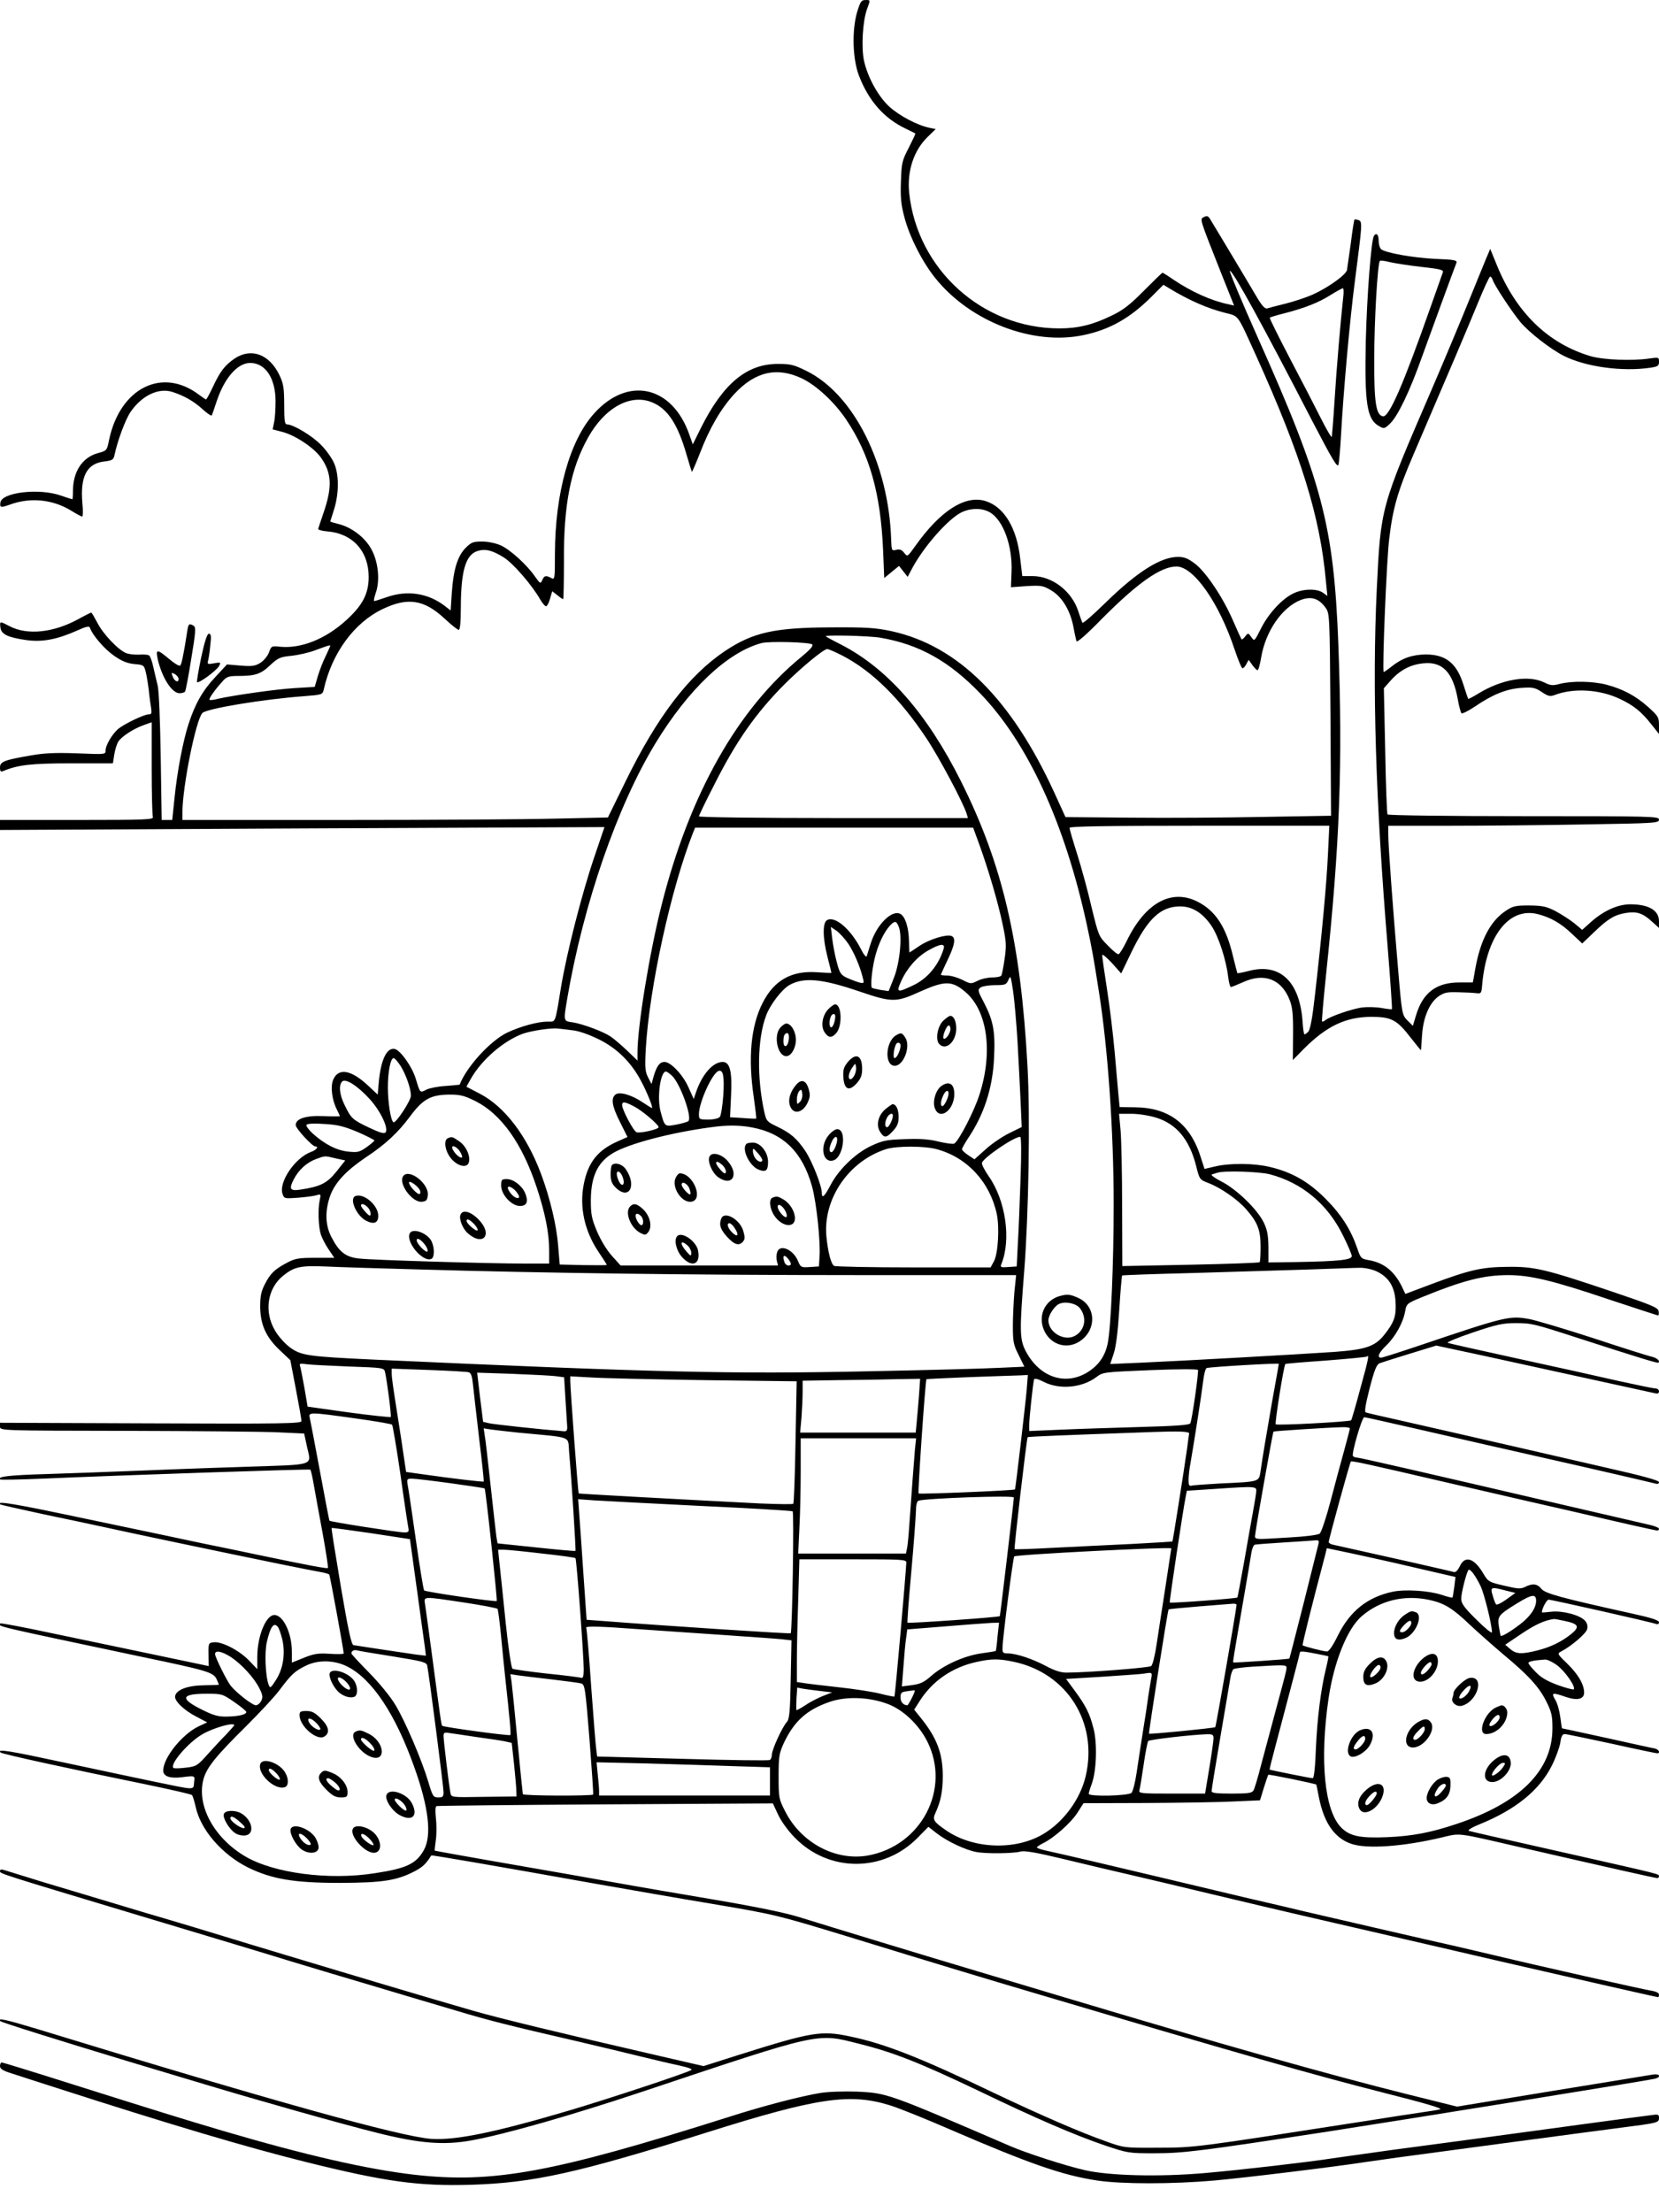 <?xml version="1.0" standalone="no"?>
<!DOCTYPE svg PUBLIC "-//W3C//DTD SVG 20010904//EN"
 "http://www.w3.org/TR/2001/REC-SVG-20010904/DTD/svg10.dtd">
<svg version="1.0" xmlns="http://www.w3.org/2000/svg"
 width="864pt" height="1152pt" viewBox="0 0 864 1152"
 preserveAspectRatio="xMidYMid meet">

<g transform="translate(0,1152) scale(0.1,-0.1)"
fill="#000000" stroke="none">
<path d="M4464 11458 c-28 -97 -24 -243 9 -331 51 -133 132 -224 244 -277 26
-13 49 -24 50 -25 2 -1 -14 -34 -34 -74 -35 -67 -38 -80 -41 -175 -3 -82 0
-120 18 -187 26 -100 92 -231 160 -316 182 -228 510 -354 773 -298 135 28 241
88 349 195 l67 67 28 -17 c107 -65 202 -106 293 -129 74 -19 61 -2 163 -226
234 -518 332 -836 362 -1169 l8 -79 -24 17 c-32 22 -104 20 -153 -4 -59 -28
-130 -105 -169 -183 -34 -67 -34 -68 -50 -45 -16 23 -17 23 -32 4 -8 -11 -17
-18 -19 -15 -2 2 -22 45 -44 96 -51 119 -141 254 -199 298 -36 27 -55 35 -88
35 -90 0 -213 -78 -376 -237 -64 -63 -119 -111 -122 -106 -2 4 -12 31 -21 59
-34 106 -136 184 -238 184 l-54 0 -11 93 c-18 158 -83 266 -178 297 -106 35
-237 -48 -368 -233 -41 -57 -41 -58 -58 -36 -12 16 -23 20 -41 16 -24 -6 -25
-5 -27 56 -13 391 -195 754 -440 875 -67 33 -83 37 -150 37 -162 0 -285 -102
-401 -334 l-42 -85 -18 51 c-89 254 -319 306 -495 111 -128 -141 -204 -415
-205 -731 0 -133 -1 -137 -19 -127 -28 15 -37 13 -47 -11 -9 -20 -11 -19 -38
19 -41 60 -129 140 -178 162 -25 11 -65 20 -97 20 -47 0 -57 -4 -86 -33 -42
-42 -64 -114 -72 -234 l-6 -92 -31 24 c-88 67 -196 83 -303 45 -32 -11 -60
-20 -64 -20 -4 0 0 19 8 43 23 65 13 163 -24 229 -34 61 -102 112 -169 129
-24 6 -44 12 -44 13 0 0 9 30 20 64 26 84 26 183 -1 242 -11 25 -41 67 -67 93
-45 47 -145 107 -177 107 -12 0 -15 17 -15 103 0 86 -4 110 -24 152 -52 110
-147 146 -234 88 -52 -36 -75 -66 -113 -147 -17 -36 -33 -66 -36 -66 -2 0 -19
11 -36 24 -192 146 -412 36 -469 -235 -11 -55 -12 -56 -56 -68 -83 -22 -132
-96 -132 -198 0 -24 -2 -43 -3 -43 -2 0 -30 9 -62 20 -113 39 -306 16 -313
-37 -4 -27 2 -28 54 -9 106 37 220 25 316 -34 27 -17 52 -30 56 -30 4 0 5 32
1 70 -12 139 23 207 115 217 40 5 47 9 52 32 15 73 57 187 84 226 59 86 146
127 218 104 62 -20 112 -49 157 -90 24 -22 45 -36 48 -32 2 4 14 38 26 75 40
120 108 198 174 198 79 0 132 -79 132 -200 0 -41 -3 -91 -8 -111 l-7 -35 50
-13 c66 -17 162 -80 200 -132 58 -81 62 -154 14 -292 -13 -39 -26 -76 -27 -81
-1 -5 20 -11 46 -13 132 -10 217 -102 217 -237 0 -87 -31 -147 -115 -224 -108
-99 -235 -150 -345 -140 -46 5 -47 4 -59 -29 -7 -19 -27 -43 -44 -54 -27 -17
-43 -20 -104 -15 l-71 6 -61 -66 c-65 -69 -105 -139 -139 -244 -29 -89 -59
-246 -73 -384 l-12 -116 -27 0 -28 0 -5 328 c-3 185 -9 347 -16 372 -6 25 -16
69 -23 98 -6 29 -16 56 -22 59 -6 4 -28 6 -51 4 -22 -1 -53 2 -68 8 -41 16
-122 101 -151 160 -15 28 -28 51 -31 51 -2 0 -33 -15 -67 -34 -130 -71 -266
-85 -358 -37 -51 27 -52 27 -48 -6 4 -36 38 -52 134 -66 85 -12 161 3 267 50
43 20 62 24 65 15 12 -38 76 -112 125 -146 41 -29 69 -40 106 -44 49 -4 51 -6
60 -41 5 -20 12 -63 16 -96 3 -33 9 -75 12 -92 4 -28 2 -33 -13 -33 -24 0
-132 -52 -161 -78 -30 -27 -63 -83 -63 -109 0 -22 0 -22 -147 -16 -114 4 -170
2 -243 -11 -139 -24 -160 -32 -160 -63 0 -20 4 -24 17 -18 77 32 145 40 355
40 l216 0 7 45 c4 25 13 55 21 68 17 27 82 69 135 87 l39 14 0 -239 c0 -131 3
-245 6 -254 6 -14 -33 -16 -395 -16 l-401 0 0 -26 0 -26 1574 8 1574 7 -54
-159 c-65 -192 -144 -502 -173 -679 -31 -189 -26 -175 -69 -175 -52 0 -142
-25 -210 -57 -88 -42 -212 -178 -248 -271 -1 -1 -33 -4 -72 -7 -39 -2 -84 -11
-101 -19 -34 -18 -33 -19 -55 54 -18 63 -82 154 -112 158 -40 6 -70 -56 -81
-170 l-6 -68 -48 45 c-90 85 -157 96 -184 32 -15 -36 -6 -106 20 -156 8 -17
15 -31 15 -33 0 -2 -38 -2 -84 0 -93 4 -146 -13 -146 -47 0 -17 86 -111 102
-111 20 0 5 -19 -21 -28 -84 -30 -172 -159 -149 -221 8 -23 11 -23 81 -18 39
3 83 9 96 13 22 7 23 5 16 -26 -10 -47 -7 -137 6 -179 7 -20 25 -55 41 -78
l29 -43 -99 0 c-87 0 -105 -3 -148 -26 -64 -34 -86 -55 -115 -112 -19 -37 -24
-62 -24 -117 1 -93 30 -158 102 -226 l55 -52 29 -151 c16 -83 29 -158 29 -166
0 -13 -93 -15 -785 -12 l-785 3 0 -20 c0 -21 1 -21 663 -22 364 -1 720 -4 792
-8 l129 -6 13 -60 c23 -113 63 -100 -339 -114 -194 -6 -452 -16 -573 -21 -121
-5 -320 -12 -442 -16 -199 -6 -258 -13 -242 -28 2 -3 101 -1 219 4 413 18
1392 51 1396 47 3 -2 11 -37 18 -78 7 -41 28 -154 46 -252 18 -98 30 -180 28
-182 -4 -5 -95 12 -368 69 -69 15 -197 41 -285 59 -88 19 -359 76 -603 127
-384 81 -471 96 -451 76 2 -2 103 -25 224 -51 121 -25 270 -57 330 -70 112
-25 592 -126 900 -189 94 -19 189 -38 213 -42 23 -4 45 -10 47 -14 4 -7 75
-393 75 -410 0 -4 -33 -5 -73 -2 -62 4 -83 0 -135 -21 l-62 -25 0 58 c0 95
-45 190 -91 190 -44 0 -89 -110 -89 -218 l0 -64 -45 47 c-51 52 -141 98 -182
93 -27 -3 -28 -5 -27 -63 l1 -61 -276 58 c-152 32 -395 83 -540 113 -145 31
-266 54 -269 51 -15 -16 -32 -11 728 -172 354 -74 382 -82 399 -120 6 -14 11
-26 11 -27 0 -1 -35 -2 -79 -3 -83 -1 -143 -23 -149 -56 -5 -25 46 -74 110
-107 l57 -30 -47 -22 c-85 -42 -182 -163 -182 -229 0 -30 34 -42 95 -35 70 9
71 9 66 -23 -5 -46 17 -46 -221 3 -63 13 -265 56 -448 95 -302 65 -359 74
-339 54 7 -8 365 -86 747 -164 134 -28 247 -53 250 -58 4 -4 12 -31 19 -61 26
-120 137 -248 273 -316 123 -60 238 -80 478 -80 225 1 298 12 394 63 40 22 55
37 82 80 1 3 310 -50 859 -148 154 -27 428 -75 609 -105 325 -55 332 -57 700
-169 429 -132 730 -223 971 -294 1049 -311 1466 -430 1830 -522 209 -53 301
-80 285 -84 -14 -4 -54 -10 -90 -15 -36 -5 -184 -28 -330 -51 -849 -132 -858
-134 -1050 -134 -174 -1 -176 -1 -270 33 -136 48 -343 138 -585 253 -382 183
-568 256 -746 293 -154 33 -202 24 -589 -98 l-176 -56 -234 54 c-487 112 -830
195 -965 234 -247 71 -698 206 -1145 341 -239 73 -451 137 -470 142 -19 5
-129 38 -245 73 -116 35 -286 86 -380 114 -93 29 -182 56 -197 61 -21 7 -28 6
-28 -4 0 -13 -10 -10 795 -252 303 -91 629 -189 725 -219 96 -29 292 -88 435
-130 143 -43 332 -99 420 -125 166 -50 276 -78 632 -160 116 -27 265 -63 330
-79 65 -16 154 -37 197 -46 54 -12 75 -20 65 -25 -29 -17 -438 -152 -634 -210
-386 -114 -589 -156 -718 -148 -159 11 -825 196 -2056 573 -162 49 -208 59
-189 40 7 -7 314 -103 668 -210 140 -42 320 -96 400 -120 269 -81 707 -205
892 -251 222 -56 349 -66 493 -40 180 33 518 130 885 252 944 315 910 308
1135 251 178 -44 318 -100 620 -244 305 -147 499 -230 656 -284 122 -41 127
-42 259 -42 152 0 240 11 905 113 445 69 1659 265 1703 275 36 9 27 28 -10 22
-18 -3 -255 -42 -527 -86 l-493 -81 -257 64 c-406 101 -989 266 -1767 499
-137 41 -350 105 -474 142 -269 80 -771 233 -925 281 -74 23 -218 53 -435 90
-179 30 -424 72 -545 94 -121 22 -310 55 -420 74 -318 55 -500 88 -501 89 -1
1 2 27 6 57 4 30 4 81 0 113 -4 39 -3 60 4 62 6 2 403 6 881 9 l870 5 28 -60
c16 -34 53 -85 87 -119 177 -181 461 -181 639 0 l56 57 45 -35 c53 -41 149
-86 204 -96 51 -10 194 -8 230 2 22 6 81 -4 230 -40 111 -27 269 -64 351 -83
83 -19 263 -62 400 -95 138 -33 408 -97 600 -141 512 -118 610 -141 925 -214
329 -76 808 -185 815 -185 3 0 5 6 5 14 0 8 -16 16 -42 20 -44 7 -608 134
-798 180 -58 14 -163 38 -235 55 -131 29 -571 131 -765 176 -58 14 -202 48
-320 75 -118 28 -307 73 -420 100 -230 55 -528 125 -607 142 -29 6 -53 14 -53
18 0 3 15 13 33 22 54 26 144 105 178 158 l32 50 321 1 c177 1 383 4 460 8
l138 6 20 65 c11 36 22 67 23 68 3 4 248 -47 250 -51 1 -1 7 -31 14 -67 26
-132 81 -211 167 -241 81 -29 273 -15 474 33 98 23 69 27 410 -52 448 -103
701 -160 711 -160 5 0 9 4 9 10 0 11 10 9 -415 105 -471 106 -558 126 -575
131 -8 3 15 18 55 34 188 76 314 178 378 308 20 40 39 93 43 117 4 32 11 45
23 45 9 0 119 -23 244 -50 125 -28 232 -50 237 -50 20 0 9 20 -12 25 -13 2
-126 27 -252 55 -125 27 -229 50 -231 50 -1 0 -5 26 -9 58 -4 32 -15 72 -26
90 -23 38 -16 40 53 16 61 -21 97 -13 97 22 0 42 -30 94 -87 150 -54 52 -54
53 -31 65 53 28 129 93 134 116 4 16 0 31 -12 44 -26 29 -118 53 -176 46 -26
-3 -48 -5 -48 -3 0 19 25 66 35 66 16 0 539 -118 561 -127 8 -3 14 1 14 9 0
11 -41 24 -147 47 -365 81 -447 103 -466 128 -21 26 -46 29 -85 9 -23 -11 -38
-10 -109 7 -79 18 -83 21 -108 63 -47 80 -95 96 -122 39 -11 -23 -22 -34 -32
-31 -9 3 -108 25 -221 51 -113 25 -245 55 -295 66 -49 11 -100 22 -112 25 -13
2 -23 9 -23 14 0 15 110 413 115 419 6 5 71 -9 530 -116 154 -35 316 -73 360
-83 44 -10 170 -39 280 -64 248 -58 415 -96 427 -96 4 0 8 4 8 9 0 5 -21 14
-47 20 -27 6 -203 47 -393 91 -768 179 -1120 260 -1134 260 -8 0 -17 4 -20 8
-8 14 47 202 59 202 6 0 139 -30 296 -66 304 -70 403 -92 654 -149 183 -41
542 -124 568 -131 10 -3 17 0 17 8 0 9 -87 33 -278 76 -350 81 -619 142 -792
182 -74 17 -205 47 -290 66 -85 19 -160 36 -167 39 -8 3 -2 39 20 126 25 96
36 123 52 130 11 4 82 27 158 50 l137 42 238 -51 c294 -64 869 -190 900 -197
15 -4 22 -1 22 10 0 8 -9 15 -19 15 -11 0 -97 18 -193 39 -95 22 -330 74 -523
116 -192 42 -357 79 -365 82 -8 3 50 27 130 54 121 41 157 49 220 49 86 0 98
-3 320 -75 334 -108 423 -135 427 -131 10 9 -7 24 -34 31 -16 3 -152 46 -303
96 -151 49 -302 94 -335 100 -103 19 -123 14 -565 -135 -107 -36 -200 -66
-207 -66 -24 0 -13 26 28 65 47 46 87 119 97 177 7 39 9 41 92 75 209 85 317
113 444 113 115 0 233 -28 523 -126 139 -46 255 -84 258 -84 4 0 5 10 3 22 -3
19 -35 32 -248 104 -341 115 -399 129 -540 127 -133 -1 -198 -16 -398 -91
l-133 -50 -20 42 c-40 79 -94 121 -171 134 -39 7 -42 10 -59 60 -34 99 -82
175 -164 258 -89 90 -177 141 -295 168 -80 19 -206 20 -281 2 l-56 -13 -18 56
c-55 179 -167 264 -347 265 l-77 1 -6 60 c-3 33 -12 135 -20 227 -8 91 -26
239 -40 328 -14 89 -25 168 -25 176 0 8 22 -10 50 -40 l49 -55 54 112 c85 175
152 237 254 237 63 0 118 -35 164 -104 36 -55 75 -176 85 -262 4 -30 10 -54
14 -54 4 0 33 12 65 26 109 50 200 15 242 -95 14 -36 18 -74 17 -179 l-1 -132
58 59 c117 117 216 165 349 166 106 0 135 -15 207 -109 29 -37 53 -66 53 -65
1 2 3 38 6 79 6 92 38 167 85 201 29 20 44 24 104 22 39 -1 81 -3 95 -5 22 -3
25 1 28 32 20 262 139 418 290 380 67 -17 120 -47 179 -103 l53 -50 63 60 c70
68 107 90 165 99 56 9 86 -1 132 -42 l40 -36 0 34 c0 57 -52 88 -146 89 -66 1
-140 -32 -206 -90 l-48 -43 -42 35 c-24 19 -68 47 -98 63 -47 24 -67 28 -136
29 -71 0 -85 -3 -122 -28 -79 -52 -131 -150 -158 -297 -7 -41 -13 -75 -14 -76
0 0 -30 0 -67 0 -122 1 -194 -53 -229 -173 l-16 -53 -28 28 c-28 29 -29 31
-49 269 -28 327 -51 640 -51 698 l0 47 323 0 c177 0 494 3 705 7 362 6 382 7
382 25 0 17 -27 18 -704 18 -392 0 -707 4 -710 9 -3 5 -9 155 -12 333 l-7 324
38 43 c48 53 103 81 169 87 99 10 153 -48 178 -187 6 -35 15 -68 19 -73 4 -4
35 11 69 34 94 64 164 92 242 98 61 4 72 2 108 -22 33 -22 43 -24 67 -15 97
37 232 30 338 -20 71 -33 114 -67 166 -134 l39 -49 0 45 c0 42 -4 48 -57 96
-65 58 -131 93 -218 116 -70 18 -178 20 -241 4 -37 -10 -49 -9 -81 7 -83 41
-222 17 -343 -57 -28 -17 -52 -30 -54 -28 -1 2 -13 36 -25 75 -35 111 -92 156
-196 156 -70 -1 -123 -19 -178 -63 -21 -17 -39 -29 -41 -28 -8 13 15 582 29
694 19 160 44 246 125 435 186 433 283 661 335 788 32 78 61 142 66 142 4 0
10 -9 14 -20 8 -26 99 -164 143 -217 45 -54 158 -142 228 -177 115 -57 303
-82 448 -61 40 6 46 10 46 31 0 24 -1 24 -52 17 -87 -13 -237 -7 -303 12 -222
65 -390 228 -491 478 l-33 81 -20 -47 c-11 -26 -52 -127 -91 -223 -39 -96
-127 -307 -196 -467 -265 -614 -263 -606 -284 -1037 -24 -506 -6 -1099 57
-1863 14 -175 24 -319 22 -322 -2 -2 -26 1 -54 6 -27 5 -72 6 -100 3 -53 -7
-169 -47 -192 -66 -7 -6 -15 -9 -18 -7 -2 3 7 108 20 234 73 692 88 1106 65
1730 -24 619 -83 845 -423 1605 -79 177 -147 340 -142 340 16 0 174 -288 430
-784 106 -203 130 -244 136 -225 3 14 9 83 13 154 12 223 46 602 72 800 39
302 40 311 19 319 -10 3 -19 5 -21 3 -2 -2 -11 -57 -19 -123 -9 -65 -18 -128
-20 -140 -6 -26 -100 -93 -181 -129 -32 -14 -95 -35 -139 -46 -44 -11 -87 -22
-96 -25 -12 -3 -29 16 -59 68 -51 87 -217 363 -237 396 -11 18 -17 20 -33 12
-22 -12 -26 0 90 -293 l67 -168 -31 7 c-87 18 -192 65 -285 128 -29 20 -55 36
-57 36 -2 0 -45 -42 -96 -93 -73 -74 -109 -102 -168 -130 -98 -48 -176 -67
-273 -67 -400 0 -740 307 -782 705 -12 114 24 223 97 293 l41 40 -34 7 c-65
14 -158 64 -209 111 -58 54 -113 155 -131 241 -14 70 -6 200 15 262 20 54 20
51 -8 51 -20 0 -26 -9 -42 -62z m2531 -1490 c-13 -117 -35 -373 -45 -538 -6
-96 -13 -179 -14 -185 -2 -5 -27 37 -56 95 -29 58 -102 199 -162 313 -60 115
-108 211 -105 213 2 2 37 13 78 23 104 27 176 55 239 95 30 19 59 34 63 35 5
1 6 -23 2 -51z m-2818 -419 c75 -36 169 -123 230 -214 122 -182 179 -383 192
-678 l6 -147 38 31 39 32 23 -29 22 -28 18 34 c61 120 199 276 269 305 49 21
105 19 143 -4 69 -42 117 -176 111 -310 l-3 -79 82 6 c75 4 85 3 127 -22 56
-33 99 -102 116 -189 6 -34 14 -68 16 -76 3 -9 54 36 135 119 185 186 305 270
386 270 90 0 223 -191 303 -433 18 -53 36 -97 41 -97 5 0 14 10 20 22 l12 22
19 -27 c11 -15 23 -27 27 -27 5 0 13 30 19 66 23 137 109 262 207 300 55 20
93 8 128 -40 22 -31 22 -32 26 -557 l3 -527 -353 -6 c-195 -4 -506 -6 -692 -4
l-338 3 -57 125 c-224 490 -503 767 -848 843 -86 18 -128 21 -314 20 -297 -1
-408 -26 -554 -123 -189 -127 -353 -341 -519 -681 l-91 -186 -276 -6 c-151 -4
-650 -7 -1107 -7 l-833 0 0 38 c0 135 70 483 104 519 22 23 316 72 534 88 89
7 92 8 98 34 42 189 158 348 306 419 131 63 216 50 322 -48 35 -33 69 -60 75
-60 7 0 11 39 11 123 1 183 25 267 85 287 42 14 78 5 139 -33 49 -31 146 -143
189 -218 12 -21 26 -37 32 -36 5 2 15 20 20 41 l11 37 26 -20 c14 -12 28 -21
31 -21 2 0 4 89 4 198 -2 293 35 482 126 644 87 156 222 230 335 182 79 -33
132 -113 177 -270 14 -48 27 -89 28 -91 2 -1 21 43 43 99 50 130 109 231 179
307 108 116 222 142 352 80z m409 -1350 c202 -35 357 -122 519 -290 247 -256
439 -673 554 -1199 29 -134 36 -175 65 -360 46 -291 76 -723 76 -1100 0 -310
-14 -641 -31 -725 -14 -69 -50 -119 -112 -155 -115 -66 -245 -19 -315 114 -32
62 -33 103 -8 416 23 296 32 804 17 1070 -35 645 -130 1050 -347 1483 -176
351 -381 585 -623 710 -42 21 -78 41 -80 43 -9 9 229 3 285 -7z m-356 -35 c7
-7 -11 -27 -52 -61 -336 -273 -587 -718 -733 -1298 -63 -250 -125 -629 -125
-766 l0 -42 -57 55 c-32 30 -70 62 -84 71 -39 26 -145 65 -195 73 -51 7 -50 3
-29 129 84 489 259 996 459 1325 172 282 374 473 551 521 41 11 253 5 265 -7z
m-2510 -7 c0 -2 -11 -26 -24 -54 -14 -27 -32 -75 -41 -105 l-16 -55 -102 -6
c-100 -6 -323 -38 -402 -56 -22 -6 -41 -8 -44 -5 -5 5 28 52 68 96 21 24 32
28 81 28 90 0 119 10 167 56 41 38 51 43 111 49 37 4 94 17 127 30 62 23 75
27 75 22z m2669 -52 c155 -81 299 -224 436 -430 66 -99 191 -334 209 -392 l7
-23 -700 0 c-386 0 -701 4 -701 9 0 4 35 78 79 163 114 227 217 374 366 524
86 86 204 184 223 184 8 0 44 -16 81 -35z m2527 -1032 c-7 -154 -32 -421 -67
-728 -14 -127 -25 -185 -36 -198 -9 -9 -18 -15 -20 -13 -3 3 -7 31 -9 63 -14
211 -117 310 -280 267 -31 -8 -58 -13 -60 -12 -1 2 -11 42 -23 90 -36 153 -92
237 -187 284 -136 67 -272 -10 -367 -208 -18 -37 -37 -67 -42 -67 -6 -1 -32
20 -57 47 -46 46 -47 50 -83 197 -19 83 -53 207 -75 277 -22 69 -40 131 -40
137 0 8 192 11 677 11 l676 0 -7 -147z m-1816 50 c48 -133 96 -296 121 -413
20 -94 21 -113 11 -183 -6 -43 -14 -82 -17 -87 -4 -6 -25 -10 -48 -10 -23 0
-58 -8 -77 -18 -34 -17 -36 -16 -79 6 -25 12 -59 22 -78 22 -18 0 -33 2 -33 4
0 2 16 37 35 77 38 79 44 116 20 125 -26 10 -115 -17 -167 -52 -27 -19 -51
-34 -52 -34 0 0 -1 26 -2 58 -1 70 -19 129 -45 143 -44 23 -123 -55 -154 -153
-9 -29 -19 -59 -21 -67 -3 -8 -16 8 -31 38 -53 103 -134 172 -175 150 -25 -13
-24 -93 2 -194 11 -43 20 -79 20 -81 0 -1 -33 0 -73 3 -134 10 -225 -41 -285
-159 -62 -121 -77 -288 -46 -495 8 -58 14 -106 12 -108 -2 -1 -33 0 -70 3
l-66 4 5 107 c7 130 -5 181 -43 181 -51 0 -107 -64 -139 -157 l-12 -36 -28 62
c-29 65 -92 131 -124 131 -25 0 -40 -20 -56 -72 l-12 -43 -18 35 c-15 29 -17
50 -12 145 18 318 130 833 246 1128 l11 27 724 0 724 0 32 -87z m-419 -430
c19 -48 5 -189 -26 -266 l-27 -68 -42 6 c-22 4 -43 9 -45 11 -8 8 -1 87 14
152 16 69 47 135 78 170 27 29 35 28 48 -5z m-262 -89 c30 -46 61 -119 75
-178 7 -27 6 -28 -20 -22 -14 4 -43 15 -63 24 -32 15 -38 24 -53 81 -10 36
-20 92 -24 125 l-7 59 31 -21 c16 -12 44 -43 61 -68z m495 -26 c-26 -85 -84
-154 -158 -189 -84 -40 -89 -38 -64 19 30 68 82 128 141 162 65 37 91 39 81 8z
m385 -478 c5 -96 13 -237 16 -312 l6 -137 -67 -33 c-36 -18 -92 -56 -122 -84
l-57 -51 -32 21 c-18 12 -33 26 -33 31 0 6 14 30 30 55 85 125 130 265 137
421 7 137 -4 195 -53 289 -32 60 -33 66 -17 78 9 6 43 12 75 12 54 0 59 2 70
28 11 25 12 20 24 -58 7 -47 17 -164 23 -260z m-826 258 c173 -59 193 -59 318
-2 130 58 167 58 237 -2 115 -98 144 -313 73 -534 -28 -88 -107 -240 -131
-255 -6 -4 -42 1 -81 10 -50 13 -98 16 -177 13 -95 -3 -114 -7 -175 -35 -83
-39 -170 -124 -212 -205 -31 -59 -45 -72 -45 -40 0 37 -50 163 -85 217 -45 67
-78 95 -149 129 -51 24 -55 29 -65 73 -40 180 -37 384 9 505 21 57 84 139 124
160 74 40 168 31 359 -34z m-1493 -203 c34 -3 87 -22 138 -47 94 -46 169 -119
221 -218 31 -58 64 -140 56 -140 -2 0 -23 13 -47 29 -59 40 -122 58 -143 41
-24 -20 -18 -60 24 -143 l39 -78 -52 -23 c-104 -46 -154 -110 -176 -224 -23
-117 4 -241 75 -348 25 -37 45 -68 45 -71 0 -2 -55 -2 -122 -1 l-123 3 -8 95
c-8 109 -43 253 -90 379 -75 199 -189 348 -317 415 l-71 37 23 41 c56 99 169
197 271 235 43 15 145 31 182 27 11 -1 45 -5 75 -9z m-893 -187 c28 -46 53
-117 53 -154 0 -25 -79 -146 -91 -138 -14 8 -29 104 -29 182 0 81 14 152 30
152 6 0 22 -19 37 -42z m1680 -151 c-4 -54 -12 -105 -18 -113 -7 -8 -31 -14
-60 -14 -47 0 -49 1 -49 28 0 61 69 213 102 225 24 8 31 -26 25 -126z m-268
102 c43 -40 107 -217 86 -237 -3 -4 -31 -12 -61 -18 -63 -12 -62 -13 -84 69
-19 71 -1 207 28 207 5 0 19 -10 31 -21z m-1574 -122 c56 -61 100 -153 83
-174 -7 -8 -29 -2 -86 25 -86 41 -93 47 -127 117 -27 54 -32 104 -13 123 18
18 81 -23 143 -91z m553 -12 c132 -67 241 -219 316 -445 45 -135 66 -241 66
-330 l0 -70 -127 0 c-187 0 -788 18 -860 26 -73 7 -107 34 -148 114 -32 63
-33 137 -4 217 26 67 82 127 184 196 103 68 169 130 231 214 67 90 107 112
205 113 56 0 77 -5 137 -35z m823 -26 c42 -21 129 -95 129 -109 0 -11 -97 -33
-115 -26 -16 6 -75 117 -75 141 0 20 13 19 61 -6z m2720 -59 c106 -33 173
-113 208 -250 18 -72 19 -73 63 -90 64 -24 152 -85 197 -136 61 -70 76 -108
76 -196 0 -42 -2 -79 -5 -81 -3 -3 -165 -9 -360 -13 l-355 -7 -1 309 c0 170
-4 348 -8 397 l-8 87 65 0 c37 0 92 -9 128 -20z m-4158 -75 c48 -21 87 -41 87
-44 0 -3 -19 -19 -41 -35 -37 -26 -47 -28 -95 -23 -60 6 -123 38 -185 94 -21
19 -36 40 -33 45 4 7 39 9 93 5 70 -4 102 -12 174 -42z m2053 24 c163 -30 263
-128 313 -307 23 -82 45 -290 39 -367 l-3 -50 -47 -3 c-45 -3 -48 -2 -62 31
-25 62 -97 91 -109 45 -4 -12 -4 -33 -1 -45 l6 -23 -410 0 -410 0 -45 50 c-27
30 -58 81 -78 128 -28 67 -32 88 -32 163 1 131 40 207 133 254 99 50 323 105
525 129 64 7 124 6 181 -5z m1399 -266 c-4 -120 -10 -272 -14 -338 l-6 -120
-44 -3 c-39 -3 -43 -1 -36 15 52 128 23 331 -66 458 -22 32 -38 63 -35 70 11
29 167 135 199 135 6 0 7 -76 2 -217z m-438 153 c159 -42 278 -171 314 -337
15 -70 7 -205 -14 -246 l-18 -33 -402 0 c-221 0 -407 4 -413 8 -16 9 -32 72
-40 152 -19 196 116 394 311 456 54 17 198 17 262 0z m-3129 -48 l50 -11 -46
-58 c-49 -61 -83 -78 -188 -94 -53 -8 -60 3 -35 52 26 51 68 89 116 107 50 18
44 18 103 4z m4865 -83 c167 -44 299 -153 380 -316 26 -52 47 -101 47 -110 0
-20 -68 -27 -284 -31 l-150 -2 0 80 c-1 62 -6 90 -25 129 -34 69 -143 174
-221 213 -34 17 -56 34 -49 36 8 2 21 7 29 9 34 12 219 6 273 -8z m-2507 -442
c17 -23 17 -33 0 -33 -8 0 -17 7 -20 16 -14 36 -2 46 20 17z m-1946 -53 c684
-20 1462 -30 2293 -30 l839 0 -9 -87 c-4 -49 -8 -129 -8 -178 0 -81 3 -98 30
-151 l30 -61 -135 -6 c-74 -4 -380 -12 -680 -18 -713 -15 -1104 -6 -2575 61
-340 16 -375 21 -433 62 -26 19 -61 57 -79 88 -59 98 -41 221 42 287 57 46 89
53 215 48 63 -3 275 -10 470 -15z m5006 -9 c66 -30 98 -81 102 -161 4 -73 -6
-104 -58 -170 -49 -62 -98 -78 -261 -90 -189 -13 -800 -47 -1005 -56 l-162 -7
18 54 c12 35 22 116 29 228 6 96 13 176 15 179 2 2 170 8 372 13 203 6 470 14
594 18 124 4 245 9 270 9 25 1 63 -7 86 -17z m-81 -610 c-24 -90 -46 -165 -48
-167 -8 -8 -386 -28 -393 -21 -6 6 42 306 50 314 1 2 96 10 211 18 115 9 211
18 214 21 13 13 7 -17 -34 -165z m-5267 113 c175 -6 182 -7 187 -28 12 -53 34
-230 30 -235 -3 -2 -102 8 -219 24 l-214 30 -17 100 c-10 55 -20 106 -23 114
-4 10 4 12 34 7 21 -3 121 -8 222 -12z m4842 14 c0 -2 -16 -93 -36 -203 -33
-190 -46 -267 -60 -362 -8 -49 -6 -49 -209 -58 -71 -4 -138 -9 -147 -11 -15
-4 -18 1 -18 29 0 18 4 58 10 88 19 109 59 366 66 427 4 35 12 65 18 68 17 6
376 27 376 22z m-436 -169 c-10 -71 -21 -134 -25 -141 -6 -9 -78 -14 -261 -19
-139 -4 -326 -10 -415 -14 l-163 -7 0 32 c0 33 20 217 25 236 2 8 20 4 51 -12
82 -42 199 -31 274 25 34 26 39 26 280 36 143 6 247 6 249 1 2 -5 -5 -67 -15
-137z m-3783 125 c12 -3 18 -21 22 -62 3 -31 18 -157 32 -280 15 -122 26 -224
24 -227 -4 -3 -165 16 -319 38 l-85 12 -12 80 c-6 44 -19 127 -28 185 -29 184
-35 224 -35 249 l0 24 193 -7 c105 -4 199 -9 208 -12z m451 -20 l46 -6 7 -116
c4 -64 8 -128 9 -142 1 -19 -4 -25 -19 -23 -116 9 -366 36 -390 42 l-29 7 -16
128 -15 128 180 -6 c99 -4 201 -9 227 -12z m2455 -71 c-6 -70 -58 -516 -61
-519 -4 -6 -497 -26 -502 -21 -5 5 35 588 41 595 1 1 105 6 231 11 126 4 244
9 263 9 l34 2 -6 -77z m-1680 50 l482 -6 -6 -316 c-3 -174 -8 -319 -12 -322
-3 -3 -82 -2 -176 2 -466 24 -939 50 -941 52 -4 3 -44 546 -44 584 l0 26 108
-6 c59 -4 324 -10 589 -14z m1119 -80 c-4 -49 -9 -112 -12 -140 l-5 -53 -301
0 -301 0 7 77 c3 42 6 102 6 134 l0 59 183 3 c100 1 238 3 305 5 l124 2 -6
-87z m-2937 -119 c102 -14 189 -29 193 -33 3 -3 23 -118 43 -256 19 -137 38
-262 41 -277 5 -25 3 -28 -23 -28 -33 1 -382 55 -387 61 -2 2 -24 119 -50 259
-26 140 -50 265 -53 278 -7 29 1 29 236 -4z m5181 -52 c0 -5 -13 -55 -29 -113
-16 -57 -48 -176 -71 -264 -23 -88 -49 -165 -57 -171 -7 -7 -78 -16 -156 -20
-198 -12 -183 -14 -179 21 4 39 91 528 94 530 3 3 278 21 356 23 23 1 42 -2
42 -6z m-4334 -22 c294 -28 260 -15 268 -102 13 -146 36 -511 33 -514 -2 -2
-94 6 -205 18 l-201 21 -6 36 c-3 20 -16 140 -30 266 -14 127 -27 245 -31 263
l-5 34 38 -6 c21 -3 83 -10 139 -16z m3497 -5 c-1 -5 -6 -41 -11 -80 -18 -127
-74 -480 -76 -482 -1 -1 -96 -7 -211 -13 -116 -5 -300 -15 -409 -20 -109 -6
-200 -9 -202 -7 -4 4 63 578 68 583 3 3 176 10 653 27 131 5 190 3 188 -8z
m-1428 -82 c-5 -58 -19 -246 -30 -403 -3 -47 -8 -97 -11 -112 l-6 -28 -280 0
-281 0 6 128 c4 70 7 205 7 300 l0 172 300 0 301 0 -6 -57z m-2417 -177 c95
-13 174 -25 176 -27 6 -7 67 -581 63 -586 -7 -6 -370 47 -378 55 -4 4 -23 122
-43 262 -20 140 -39 270 -43 288 -5 30 -3 32 23 32 16 0 107 -11 202 -24z
m4194 -46 c-1 -14 -9 -61 -17 -105 -8 -44 -29 -161 -46 -260 -18 -99 -33 -182
-35 -184 -4 -5 -347 -31 -352 -26 -3 3 70 490 84 556 l5 26 152 10 c210 14
213 14 209 -17z m-1262 -28 c0 -19 -71 -616 -73 -618 -6 -6 -479 -39 -481 -34
-2 3 7 122 20 265 13 143 23 284 24 313 0 33 5 54 13 57 35 13 497 29 497 17z
m-1632 -44 c260 -12 476 -25 480 -28 8 -5 -2 -627 -10 -635 -3 -4 -644 38
-968 63 l-95 7 -17 245 c-9 135 -19 276 -22 314 l-5 69 82 -6 c45 -3 295 -16
555 -29z m-1477 -433 c20 -143 38 -280 42 -304 l5 -43 -51 6 c-29 4 -110 16
-182 27 -71 11 -136 21 -144 22 -11 2 -27 76 -66 305 -28 166 -50 304 -48 305
1 2 94 -11 205 -27 l203 -31 36 -260z m4695 233 c-3 -13 -38 -151 -77 -308
-40 -157 -73 -286 -74 -287 -2 -3 -289 -23 -292 -20 -3 3 -1 14 52 322 20 116
39 227 42 248 3 21 11 40 17 43 6 2 76 7 156 12 80 5 153 10 164 11 14 1 17
-4 12 -21z m-766 -21 c0 -2 -14 -91 -30 -198 -17 -106 -37 -241 -46 -299 -9
-61 -21 -110 -29 -116 -13 -9 -334 -34 -442 -34 -29 0 -62 11 -105 34 -69 37
-155 66 -200 66 -24 0 -28 4 -27 28 0 49 55 471 61 477 9 10 818 51 818 42z
m1160 -75 c47 -11 138 -32 203 -47 l117 -27 -6 -51 c-4 -29 -8 -54 -10 -56 -2
-2 -27 4 -56 14 -68 22 -190 30 -256 16 -130 -28 -221 -100 -284 -227 -26 -53
-47 -84 -57 -84 -18 0 -121 27 -127 32 -3 3 46 201 117 469 l9 37 133 -28 c72
-16 170 -37 217 -48z m-4436 48 c93 -10 171 -21 173 -24 6 -5 43 -508 43 -580
0 -34 -4 -47 -13 -43 -6 2 -87 13 -179 22 -92 10 -172 22 -179 25 -6 5 -21
101 -35 236 -13 126 -27 264 -32 307 l-8 77 30 0 c17 0 107 -9 200 -20z m1896
-47 c-1 -41 -58 -695 -62 -698 -1 -1 -34 5 -73 15 -38 10 -137 25 -220 34 -82
9 -165 19 -182 22 l-33 5 0 108 c0 59 3 203 7 319 l6 212 279 0 c258 0 278 -1
278 -17z m2991 -123 c19 -40 59 -201 59 -240 0 -8 -36 21 -80 65 -66 65 -80
85 -80 110 0 29 25 128 37 149 8 11 37 -28 64 -84z m132 -23 l49 -12 -47 -34
c-25 -18 -49 -30 -53 -26 -4 3 -12 24 -18 46 -14 45 -10 47 69 26z m157 -53
c0 -38 -32 -84 -87 -125 -50 -38 -93 -63 -98 -57 -1 2 -5 24 -9 49 -8 53 -2
60 97 121 75 46 97 49 97 12z m-5583 -9 c92 -14 171 -29 174 -33 3 -4 11 -65
18 -137 7 -71 16 -166 21 -210 24 -218 32 -306 28 -310 -5 -6 -347 41 -355 48
-5 5 -8 30 -57 397 -14 107 -29 212 -32 233 -7 46 -18 45 203 12z m5025 14
c79 -17 122 -43 211 -128 45 -42 124 -112 176 -156 130 -108 186 -169 224
-245 28 -56 32 -75 32 -140 0 -220 -169 -389 -502 -499 -132 -44 -225 -62
-358 -68 -142 -6 -195 5 -240 50 -87 88 -113 348 -66 672 28 191 98 365 173
429 96 82 220 112 350 85z m-1002 -26 c-1 -24 -107 -633 -111 -637 -5 -5 -340
-38 -345 -34 -3 4 97 642 102 647 2 2 75 9 161 16 87 7 166 13 176 14 9 0 17
-2 17 -6z m1709 -84 c72 -15 80 -30 35 -67 -49 -40 -107 -69 -179 -87 -81 -20
-109 -19 -140 8 l-26 22 86 58 c72 48 118 69 167 76 4 1 29 -4 57 -10z m-2954
-81 c-3 -40 -8 -74 -9 -75 -1 -2 -36 -7 -77 -13 -89 -13 -195 -61 -259 -117
-36 -32 -56 -42 -99 -48 l-54 -7 8 103 c4 57 10 124 14 149 l6 45 200 16 c110
9 217 17 239 18 l39 1 -8 -72z m-3748 50 c6 -7 16 -36 23 -65 17 -73 5 -152
-32 -210 -29 -45 -31 -46 -39 -26 -17 46 -22 170 -9 224 19 80 36 103 57 77z
m1896 -13 c111 -8 308 -21 437 -30 129 -9 259 -18 289 -21 l53 -6 -4 -203 c-3
-170 -7 -207 -20 -222 -24 -26 -78 -144 -78 -170 0 -12 -5 -25 -11 -28 -6 -4
-210 -1 -455 6 l-444 12 -4 31 c-3 17 -15 166 -27 331 -11 165 -23 303 -26
308 -6 10 63 9 290 -8z m-1295 -141 c155 -25 173 -30 177 -48 9 -42 85 -632
85 -658 0 -24 -4 -28 -27 -28 -26 0 -30 5 -52 80 -34 114 -120 316 -172 402
-25 42 -82 112 -136 167 -51 52 -93 97 -93 101 0 13 14 20 29 16 9 -3 94 -17
189 -32z m-847 -2 c55 -36 121 -107 149 -162 18 -35 20 -48 11 -66 -6 -13 -19
-24 -29 -24 -17 0 -99 63 -129 100 -20 23 -83 151 -83 166 0 22 33 16 81 -14z
m5655 16 c32 -6 60 -12 62 -13 1 -1 -4 -31 -13 -66 -27 -111 -45 -259 -52
-416 -3 -91 -10 -153 -16 -153 -11 0 -220 42 -225 45 -1 1 14 62 34 136 67
253 124 469 124 474 0 8 21 6 86 -7z m-1575 -42 c277 -59 439 -317 373 -596
-28 -120 -117 -241 -225 -303 -145 -84 -361 -75 -501 21 -68 47 -73 56 -55 94
26 57 37 111 37 189 0 119 -31 200 -116 305 l-33 41 28 44 c66 105 171 177
295 204 80 18 117 18 197 1z m2827 -17 c42 -30 100 -114 88 -126 -3 -3 -41 7
-83 22 -56 21 -89 40 -115 68 -21 21 -38 42 -38 47 0 8 28 14 86 18 11 1 39
-12 62 -29z m-6298 -8 c128 -65 249 -247 346 -519 77 -213 94 -361 51 -437
-40 -71 -91 -95 -257 -120 -238 -37 -523 0 -673 88 -163 96 -255 267 -217 403
17 61 67 122 221 274 69 69 148 153 174 188 62 83 80 100 140 129 64 31 149
28 215 -6z m4890 -6 c0 -14 -3 -25 -65 -255 -20 -74 -50 -187 -67 -250 -16
-63 -34 -123 -39 -132 -8 -15 -25 -18 -114 -18 -81 0 -105 3 -105 13 0 8 20
132 45 278 25 145 48 283 52 307 3 23 11 46 17 50 6 4 52 10 101 13 167 10
175 10 175 -6z m-704 -52 c-3 -16 -10 -59 -16 -98 -5 -38 -18 -124 -29 -190
-10 -66 -25 -160 -32 -209 -7 -48 -19 -94 -26 -102 -16 -16 -223 -21 -223 -5
0 5 7 28 16 52 25 70 29 212 9 288 -20 79 -40 118 -98 197 l-45 61 197 12
c108 7 203 14 211 16 38 7 42 5 36 -22z m-3126 -8 c74 -9 144 -18 155 -21 21
-5 23 -18 45 -290 12 -156 21 -286 19 -289 -9 -8 -363 -7 -366 2 -1 4 -14 130
-28 278 -14 149 -28 287 -31 309 l-6 38 38 -6 c22 -3 100 -13 174 -21z m1404
-61 l60 -7 -49 -19 c-27 -11 -68 -32 -91 -48 -23 -15 -44 -27 -46 -25 -2 2 -1
29 0 60 l4 57 31 -6 c18 -3 59 -8 91 -12z m476 -34 c-11 -22 -22 -40 -24 -40
-21 0 -36 17 -36 40 0 25 4 29 33 33 17 2 35 5 40 5 4 1 -2 -16 -13 -38z
m-3529 -24 c35 -24 63 -47 62 -52 -3 -13 -41 -22 -102 -23 -44 -1 -69 6 -129
36 -117 58 -110 83 24 83 80 0 83 -1 145 -44z m3399 -8 c81 -29 164 -107 209
-196 125 -248 -31 -546 -312 -595 -168 -28 -346 68 -428 231 -33 64 -34 71
-34 182 0 104 3 120 27 173 54 114 119 173 237 214 85 30 203 27 301 -9z
m-3400 -112 c0 -2 -19 -23 -42 -48 -24 -24 -68 -72 -98 -105 -52 -58 -58 -62
-113 -68 -32 -4 -61 -5 -64 -1 -20 19 79 134 151 175 58 34 166 64 166 47z
m1265 -62 c61 -8 126 -18 145 -22 l35 -8 12 -109 c6 -61 12 -123 12 -140 l1
-30 -170 -2 c-168 -3 -170 -3 -174 20 -7 32 -36 273 -36 297 0 18 5 20 33 15
17 -2 82 -12 142 -21z m3835 -6 c0 -13 -10 -83 -22 -155 l-22 -133 -174 0
c-160 0 -173 1 -168 18 3 9 13 69 22 132 9 63 20 119 24 124 7 7 217 32 303
35 32 1 37 -2 37 -21z m-2502 -145 l192 -6 0 -74 0 -73 -445 0 -445 0 0 24 c0
12 -3 51 -7 86 l-6 63 259 -6 c142 -4 346 -10 452 -14z"/>
<path d="M5516 4770 c-69 -21 -106 -90 -85 -160 24 -80 105 -118 176 -84 104
52 109 189 9 235 -45 20 -57 21 -100 9z m107 -61 c40 -50 28 -117 -26 -146
-56 -29 -137 19 -137 82 0 25 30 72 54 84 31 16 88 5 109 -20z"/>
<path d="M4315 6266 c-32 -32 -42 -89 -21 -121 20 -30 37 -32 61 -5 33 37 29
150 -6 150 -5 0 -21 -11 -34 -24z m35 -38 c0 -25 -12 -58 -21 -58 -10 0 -12
31 -3 54 7 19 24 21 24 4z"/>
<path d="M4915 6207 c-31 -26 -45 -97 -25 -122 34 -40 90 9 90 79 0 39 -13 66
-31 66 -5 0 -20 -10 -34 -23z m35 -45 c0 -23 -26 -59 -36 -50 -8 9 15 68 27
68 5 0 9 -8 9 -18z"/>
<path d="M4064 6169 c-37 -41 -15 -149 31 -149 25 0 50 42 50 85 0 43 -25 85
-50 85 -7 0 -20 -9 -31 -21z m44 -61 c-4 -41 -28 -50 -28 -10 0 16 3 32 7 35
15 16 24 5 21 -25z"/>
<path d="M4667 6129 c-56 -33 -62 -159 -7 -159 46 0 84 101 55 146 -17 27 -22
28 -48 13z m23 -53 c0 -25 -19 -66 -31 -66 -10 0 -4 52 8 73 7 12 23 8 23 -7z"/>
<path d="M4415 5989 c-21 -26 -25 -40 -23 -77 4 -65 29 -78 69 -34 22 25 29
42 29 75 0 72 -32 87 -75 36z m35 -68 c-6 -12 -15 -21 -20 -21 -16 0 -11 33 8
60 17 25 17 25 20 3 2 -12 -2 -31 -8 -42z"/>
<path d="M4148 5873 c-39 -45 -49 -95 -25 -128 21 -28 61 -13 82 31 15 31 15
43 6 75 -13 43 -37 51 -63 22z m18 -91 c-15 -15 -16 -14 -16 14 0 16 6 36 13
43 10 10 13 7 15 -15 2 -15 -3 -34 -12 -42z"/>
<path d="M4903 5865 c-30 -21 -48 -82 -34 -117 25 -65 101 -9 101 75 0 53 -27
70 -67 42z m37 -40 c0 -20 -22 -65 -32 -65 -11 0 -10 25 4 55 12 27 28 33 28
10z"/>
<path d="M4611 5744 c-38 -32 -50 -84 -27 -119 21 -32 32 -32 67 6 22 24 29
41 29 73 0 38 -13 66 -31 66 -4 0 -21 -12 -38 -26z m39 -33 c0 -20 -20 -61
-30 -61 -13 0 -13 26 0 51 11 20 30 26 30 10z"/>
<path d="M4316 5609 c-48 -56 -32 -147 23 -132 54 14 73 163 21 163 -10 0 -30
-14 -44 -31z m44 -23 c0 -24 -19 -66 -30 -66 -13 0 -13 23 2 55 12 27 28 33
28 11z"/>
<path d="M2333 5593 c-25 -10 -15 -70 18 -108 35 -40 83 -49 91 -17 9 33 -16
86 -51 109 -35 24 -38 25 -58 16z m62 -69 c9 -14 14 -28 11 -31 -7 -7 -34 15
-47 39 -16 29 16 23 36 -8z"/>
<path d="M2101 5397 c-30 -37 45 -141 97 -135 22 2 28 9 30 35 6 59 -95 138
-127 100z m83 -70 c6 -9 7 -20 2 -24 -8 -9 -56 41 -56 59 0 13 40 -13 54 -35z"/>
<path d="M2610 5346 c0 -47 54 -106 98 -106 36 0 45 23 27 67 -17 39 -61 73
-96 73 -26 0 -29 -3 -29 -34z m80 -33 c13 -17 17 -29 10 -31 -13 -5 -37 14
-51 40 -16 29 16 22 41 -9z"/>
<path d="M1852 5292 c-35 -11 2 -100 53 -128 42 -22 65 -13 65 25 0 54 -74
118 -118 103z m62 -58 c15 -14 22 -44 11 -44 -7 0 -45 43 -45 52 0 13 17 9 34
-8z"/>
<path d="M2397 5191 c-6 -23 14 -71 39 -93 82 -72 133 -5 55 73 -43 43 -85 52
-94 20z m73 -46 c13 -14 20 -28 17 -32 -8 -7 -57 35 -57 49 0 15 16 8 40 -17z"/>
<path d="M2135 5099 c-26 -42 65 -153 111 -135 17 7 18 56 2 91 -19 42 -96 72
-113 44z m79 -62 c11 -15 16 -30 12 -34 -8 -9 -56 41 -56 58 0 17 22 5 44 -24z"/>
<path d="M3887 5563 c-26 -26 15 -113 62 -133 39 -16 51 -7 51 40 0 50 -40
100 -79 100 -15 0 -31 -3 -34 -7z m83 -84 c0 -15 -22 -10 -36 9 -7 9 -13 26
-13 37 0 18 2 17 24 -8 14 -15 25 -32 25 -38z"/>
<path d="M3694 5495 c-10 -25 16 -84 46 -105 73 -52 112 13 49 85 -33 37 -84
49 -95 20z m68 -42 c17 -15 25 -43 12 -43 -4 0 -15 10 -25 22 -32 36 -22 53
13 21z"/>
<path d="M3187 5453 c-4 -3 -7 -25 -7 -48 0 -32 6 -49 26 -69 70 -69 113 10
52 97 -18 25 -55 36 -71 20z m57 -66 c10 -28 2 -47 -13 -31 -5 5 -13 22 -17
38 -9 37 17 32 30 -7z"/>
<path d="M3520 5389 c-26 -47 28 -133 79 -127 68 8 12 148 -59 148 -5 0 -14
-9 -20 -21z m69 -55 c6 -15 9 -29 6 -33 -7 -7 -45 36 -45 50 0 20 28 7 39 -17z"/>
<path d="M4023 5283 c-20 -8 -15 -57 10 -94 39 -58 107 -66 107 -13 0 35 -26
78 -60 98 -29 17 -36 18 -57 9z m67 -69 c7 -13 10 -27 6 -31 -9 -9 -46 33 -46
53 0 20 25 7 40 -22z"/>
<path d="M3282 5238 c-30 -30 1 -110 52 -138 26 -13 29 -13 43 5 21 29 8 84
-28 118 -32 30 -49 33 -67 15z m56 -50 c14 -14 16 -48 2 -48 -10 0 -30 32 -30
49 0 14 13 14 28 -1z"/>
<path d="M3756 5174 c-12 -32 -5 -55 30 -94 38 -42 63 -50 84 -25 10 12 10 24
1 55 -18 61 -99 106 -115 64z m68 -46 c26 -37 20 -55 -9 -28 -25 24 -33 50
-16 50 6 0 17 -10 25 -22z"/>
<path d="M3527 5083 c-18 -18 -6 -74 24 -108 52 -59 100 -40 84 35 -11 48 -84
98 -108 73z m55 -50 c10 -9 18 -26 18 -37 -1 -19 -2 -19 -25 7 -37 42 -32 65
7 30z"/>
<path d="M7319 3113 c-33 -20 -59 -63 -59 -97 0 -33 21 -42 60 -26 54 22 93
119 54 134 -22 8 -26 8 -55 -11z m31 -45 c0 -16 -31 -48 -47 -48 -19 0 -16 10
9 37 24 25 38 30 38 11z"/>
<path d="M7417 2889 c-56 -43 -75 -114 -32 -125 49 -12 110 56 103 114 -4 35
-33 39 -71 11z m37 -42 c-21 -36 -54 -60 -54 -38 0 16 42 61 51 55 5 -3 6 -11
3 -17z"/>
<path d="M7134 2856 c-26 -26 -34 -43 -34 -69 0 -42 19 -52 64 -33 43 18 73
77 57 112 -15 34 -47 30 -87 -10z m56 -19 c0 -19 -47 -61 -54 -49 -6 11 30 62
45 62 5 0 9 -6 9 -13z"/>
<path d="M7653 2782 c-24 -4 -83 -59 -83 -78 0 -7 -3 -19 -6 -27 -8 -22 22
-46 48 -40 84 21 123 159 41 145z m-3 -71 c-6 -11 -19 -25 -30 -31 -30 -16
-26 8 7 42 29 30 42 24 23 -11z"/>
<path d="M7794 2630 c-60 -24 -104 -140 -54 -140 55 0 110 57 110 113 0 19
-20 41 -33 36 -1 0 -11 -4 -23 -9z m16 -53 c0 -18 -36 -50 -50 -45 -7 2 -3 14
10 31 23 29 40 35 40 14z"/>
<path d="M7383 2551 c-66 -41 -83 -131 -24 -131 56 0 120 88 94 129 -15 23
-34 24 -70 2z m37 -36 c0 -17 -35 -55 -50 -55 -17 0 -11 20 15 45 28 29 35 31
35 10z"/>
<path d="M7084 2510 c-51 -21 -86 -122 -48 -137 25 -9 80 25 99 61 33 61 6
100 -51 76z m26 -45 c0 -17 -35 -55 -50 -55 -16 0 -12 15 11 44 23 29 39 34
39 11z"/>
<path d="M7777 2351 c-56 -49 -58 -111 -5 -111 45 0 100 59 96 102 -4 47 -43
50 -91 9z m51 -33 c-17 -26 -58 -54 -58 -41 0 18 41 63 57 63 14 0 14 -3 1
-22z"/>
<path d="M7488 2253 c-28 -17 -58 -68 -58 -96 0 -28 27 -41 59 -27 45 18 64
45 65 93 1 35 -2 42 -19 44 -11 2 -32 -5 -47 -14z m42 -32 c0 -4 -12 -21 -27
-37 -30 -33 -43 -19 -17 20 15 25 44 36 44 17z"/>
<path d="M7116 2200 c-39 -34 -52 -71 -35 -101 21 -39 89 -4 116 59 30 72 -18
97 -81 42z m54 -19 c0 -13 -40 -61 -51 -61 -16 0 -10 23 13 47 22 24 38 30 38
14z"/>
<path d="M1717 2807 c-6 -17 15 -66 42 -94 24 -25 63 -38 86 -29 20 7 19 55
-1 84 -30 43 -115 69 -127 39z m98 -60 c21 -31 0 -35 -31 -6 -30 28 -33 55 -5
39 11 -5 27 -20 36 -33z"/>
<path d="M1560 2588 c0 -57 91 -135 129 -111 31 19 24 52 -17 93 -32 32 -47
40 -76 40 -31 0 -36 -3 -36 -22z m90 -43 c13 -14 21 -28 18 -31 -9 -9 -46 14
-58 36 -16 30 11 26 40 -5z"/>
<path d="M1853 2503 c-39 -15 12 -104 75 -130 87 -36 77 79 -11 120 -36 18
-44 19 -64 10z m72 -58 c26 -25 34 -51 13 -39 -22 12 -58 47 -58 56 0 15 21 8
45 -17z"/>
<path d="M1356 2335 c-19 -51 77 -141 129 -121 18 7 19 43 1 74 -27 50 -116
82 -130 47z m84 -50 c13 -14 20 -28 17 -32 -8 -7 -57 35 -57 49 0 15 16 8 40
-17z"/>
<path d="M1672 2288 c-21 -21 -13 -47 28 -88 31 -31 48 -40 75 -40 32 0 35 3
35 29 0 36 -34 79 -76 97 -41 17 -47 17 -62 2z m74 -51 c15 -13 25 -29 23 -36
-3 -9 -14 -5 -37 14 -32 26 -41 45 -23 45 6 0 22 -10 37 -23z"/>
<path d="M2013 2173 c-10 -25 30 -85 70 -106 65 -34 96 -2 62 63 -27 52 -118
81 -132 43z m96 -55 c7 -11 10 -23 7 -26 -9 -8 -66 49 -60 59 6 11 38 -9 53
-33z"/>
<path d="M1166 2074 c-8 -20 28 -80 59 -100 13 -9 36 -14 52 -12 53 6 37 84
-24 117 -32 16 -80 14 -87 -5z m86 -44 c23 -20 28 -30 17 -30 -19 0 -69 37
-69 51 0 17 19 9 52 -21z"/>
<path d="M1514 1996 c-8 -22 25 -84 57 -107 36 -25 82 -22 88 6 2 10 -4 33
-14 51 -26 49 -118 84 -131 50z m86 -51 c13 -14 21 -27 18 -30 -9 -10 -37 6
-53 31 -22 33 3 33 35 -1z"/>
<path d="M1837 1995 c-16 -39 69 -130 115 -123 36 5 37 58 1 98 -34 38 -106
54 -116 25z m89 -52 c13 -14 22 -29 19 -31 -7 -7 -57 30 -63 46 -7 21 18 13
44 -15z"/>
<path d="M7155 10291 c-14 -24 -36 -310 -42 -546 -7 -328 6 -409 69 -444 26
-15 29 -14 58 14 40 38 103 170 165 345 46 127 166 456 180 491 5 14 -9 17
-112 21 -116 6 -256 31 -280 50 -7 6 -13 26 -13 44 0 33 -12 45 -25 25z m249
-161 c100 -11 116 -16 110 -29 -3 -9 -32 -90 -64 -181 -143 -406 -216 -574
-248 -568 -36 7 -46 71 -45 303 0 193 17 487 29 506 2 4 26 1 52 -6 27 -6 101
-18 166 -25z"/>
<path d="M976 8238 c-21 -135 -31 -180 -38 -184 -5 -4 -31 12 -58 35 -62 52
-70 52 -59 0 22 -97 74 -179 114 -179 13 0 26 4 29 9 3 4 18 81 32 170 23 139
25 164 13 172 -23 14 -28 11 -33 -23z m-46 -254 c0 -22 -22 -12 -31 14 -8 20
-6 21 11 12 11 -6 20 -18 20 -26z"/>
<path d="M1048 8098 c-14 -68 -24 -126 -22 -130 7 -10 102 60 115 84 10 19 9
20 -26 14 -32 -6 -36 -5 -32 11 3 10 9 46 12 81 6 49 4 62 -7 62 -9 0 -22 -39
-40 -122z"/>
<path d="M0 761 c0 -15 15 -24 63 -39 34 -11 132 -43 217 -70 624 -201 1003
-313 1315 -391 415 -103 585 -126 860 -118 322 10 553 61 1225 272 581 183
749 207 960 140 47 -15 186 -71 310 -125 410 -177 584 -238 765 -265 128 -19
390 -19 608 0 159 14 648 74 786 96 36 5 112 16 170 24 58 8 306 41 551 74
245 33 519 69 610 81 196 25 200 26 200 52 0 17 -5 19 -37 14 -21 -3 -76 -10
-123 -16 -47 -6 -283 -38 -525 -71 -242 -33 -557 -75 -700 -94 -143 -20 -287
-40 -320 -45 -121 -19 -475 -60 -660 -76 -239 -21 -499 -14 -625 15 -98 22
-305 89 -388 125 -638 275 -642 277 -800 284 -65 2 -146 0 -190 -7 -98 -16
-297 -67 -480 -126 -913 -289 -1222 -346 -1632 -300 -245 28 -569 102 -1000
229 -229 68 -306 92 -839 260 -167 53 -308 96 -312 96 -5 0 -9 -9 -9 -19z"/>
</g>
</svg>

